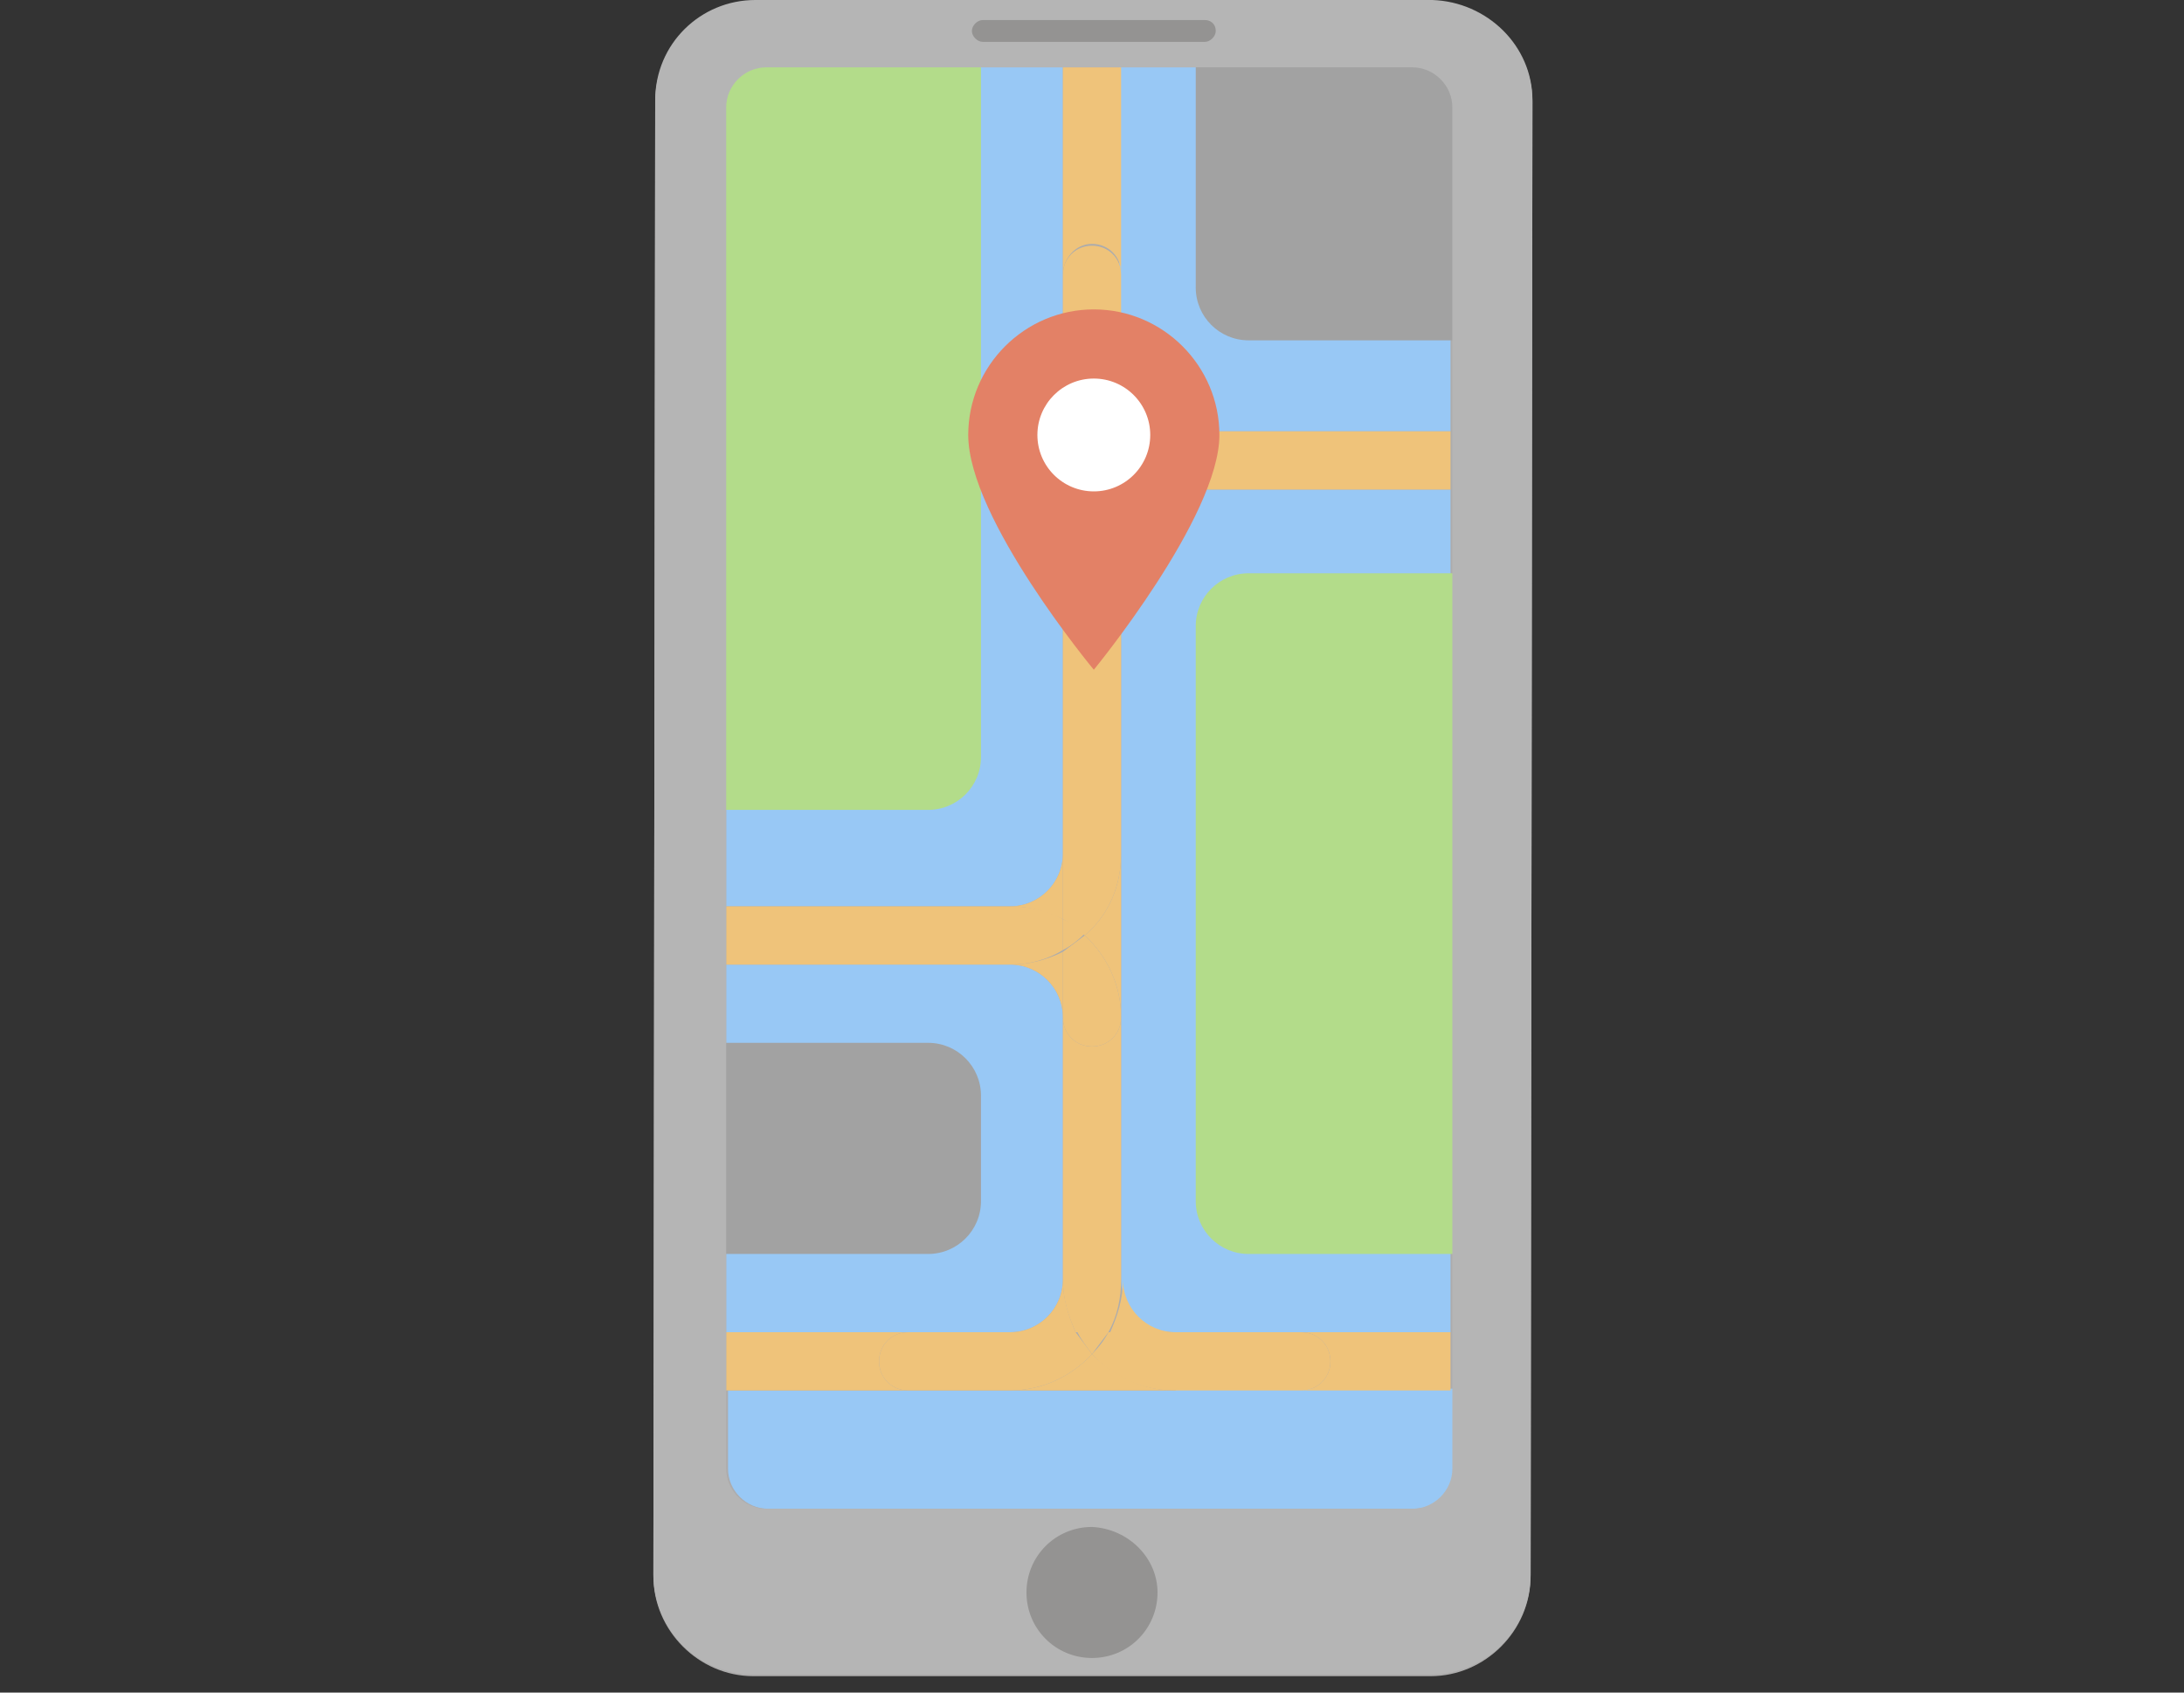 <?xml version="1.0" encoding="utf-8"?>
<!-- Generator: Adobe Illustrator 26.2.1, SVG Export Plug-In . SVG Version: 6.00 Build 0)  -->
<svg version="1.1" id="レイヤー_1" xmlns="http://www.w3.org/2000/svg" xmlns:xlink="http://www.w3.org/1999/xlink" x="0px"
	 y="0px" viewBox="0 0 120 93" style="enable-background:new 0 0 120 93;" xml:space="preserve">
<rect x="0" y="0" width="120" height="93" fill="#333333" stroke="none"/>
<style type="text/css">
	.st0{fill:#ADACAC;}
	.st1{fill:#98C8F5;}
	.st2{fill:#EFC37A;}
	.st3{fill:#B3DC8A;}
	.st4{fill:#A2A2A2;}
	.st5{fill:#E38166;}
	.st6{fill:#FFFFFF;}
	.st7{fill:#B5B5B5;}
	.st8{fill:#949392;}
</style>
<g>
	<path class="st0" d="M84.1,86.6c0,3-2.5,5.5-5.5,5.5l-37.2,0c-3,0-5.5-2.5-5.5-5.5l0.1-81c0-3,2.5-5.5,5.5-5.5l37.2,0
		c3,0,5.5,2.5,5.5,5.5L84.1,86.6z"/>
	<g>
		<path class="st1" d="M55.5,73.2c1.6,0,2.9-1.3,2.9-2.9V55.9c0-1.6-1.3-2.9-2.9-2.9H39.9l0,20.2h10H55.5z"/>
		<path class="st1" d="M61.6,29.8v17.1v9v14.4c0,0,0,0,0,0c0,1.6,1.3,2.9,2.9,2.9h7h8.2l0-46.3H64.6C63,26.8,61.6,28.2,61.6,29.8z"
			/>
		<path class="st1" d="M61.6,24.4c0.9-0.5,1.9-0.7,2.9-0.7h15.2l0-17.8c0-1.2-1-2.2-2.2-2.2l-16,0v11.4V24.4z"/>
		<path class="st1" d="M64.6,76.4h-9h-5.6h-10l0,4.3c0,1.2,1,2.2,2.2,2.2l35.5,0c1.2,0,2.2-1,2.2-2.2l0-4.4h-8.2H64.6z"/>
		<path class="st1" d="M58.4,46.9V29.8V15.1V3.7l-16.3,0c-1.2,0-2.2,1-2.2,2.2l0,43.9h15.6C57.1,49.8,58.4,48.5,58.4,46.9z"/>
		<polygon class="st2" points="61.6,70.3 61.6,70.3 61.6,70.3 61.6,55.9 61.6,55.9 		"/>
		<polygon class="st2" points="61.6,55.9 61.6,55.9 61.6,46.9 61.6,46.9 		"/>
		<path class="st2" d="M58.4,70.3c0,1.6-1.3,2.9-2.9,2.9h3.6C58.7,72.3,58.4,71.3,58.4,70.3z"/>
		<path class="st2" d="M48.3,74.8c0-0.9,0.7-1.6,1.6-1.6h-10l0,3.2h10C49,76.4,48.3,75.7,48.3,74.8z"/>
		<path class="st2" d="M55.5,49.8c1.1,0,2,0.3,2.9,0.7v-3.6C58.4,48.5,57.1,49.8,55.5,49.8z"/>
		<path class="st2" d="M60,13.4c0.9,0,1.6,0.7,1.6,1.6V3.7l-3.2,0v11.4C58.4,14.2,59.1,13.4,60,13.4z"/>
		<polygon class="st2" points="61.6,46.9 61.6,46.9 61.6,29.8 61.6,29.8 		"/>
		<path class="st2" d="M61.6,24.4v-9.3c0-0.9-0.7-1.6-1.6-1.6c-0.9,0-1.6,0.7-1.6,1.6v14.7C58.4,27.4,59.7,25.4,61.6,24.4z"/>
		<path class="st2" d="M55.5,53c1.6,0,2.9,1.3,2.9,2.9v-3.6C57.6,52.7,56.6,53,55.5,53z"/>
		<polygon class="st2" points="61.6,55.9 61.6,55.9 61.6,55.9 		"/>
		<path class="st2" d="M58.4,52.2v-1.7c-0.9-0.5-1.9-0.7-2.9-0.7H39.9l0,3.2h15.6C56.6,53,57.6,52.7,58.4,52.2z"/>
		<path class="st2" d="M64.6,73.2c-1.6,0-2.9-1.3-2.9-2.9c0,1.1-0.3,2-0.7,2.9H64.6z"/>
		<path class="st2" d="M71.5,73.2c0.9,0,1.6,0.7,1.6,1.6c0,0.9-0.7,1.6-1.6,1.6h8.2l0-3.2H71.5z"/>
		<path class="st2" d="M61.6,24.4v5.4c0-1.6,1.3-2.9,2.9-2.9h15.2l0-3.2H64.6C63.5,23.6,62.5,23.9,61.6,24.4z"/>
		<path class="st2" d="M59.6,51.4c1.2,1.1,2,2.7,2,4.5v-9C61.6,48.7,60.9,50.3,59.6,51.4z"/>
		<path class="st2" d="M60.9,73.2c0.5-0.9,0.7-1.9,0.7-2.9c0,0,0,0,0,0V55.9c0,0.9-0.7,1.6-1.6,1.6c-0.9,0-1.6-0.7-1.6-1.6v14.4
			c0,1.1,0.3,2,0.7,2.9H60.9z"/>
		<path class="st2" d="M61.6,46.9V29.8c0,0,0,0,0,0v-5.4c-1.9,1-3.2,3.1-3.2,5.4v17.1v3.6c0.4,0.2,0.8,0.5,1.2,0.9
			C60.9,50.3,61.6,48.7,61.6,46.9z"/>
		<path class="st2" d="M60,57.5c0.9,0,1.6-0.7,1.6-1.6v0c0-1.8-0.8-3.4-2-4.5c-0.4,0.3-0.8,0.6-1.2,0.9v3.6
			C58.4,56.8,59.1,57.5,60,57.5z"/>
		<path class="st2" d="M58.4,50.5v1.7c0.4-0.2,0.8-0.5,1.2-0.9C59.3,51,58.9,50.7,58.4,50.5z"/>
		<path class="st2" d="M60,74.4c-1.1,1.2-2.7,2-4.5,2h9C62.8,76.4,61.2,75.6,60,74.4z"/>
		<path class="st2" d="M60,74.4c-0.3-0.4-0.6-0.8-0.9-1.2h-3.6h-5.6c-0.9,0-1.6,0.7-1.6,1.6c0,0.9,0.7,1.6,1.6,1.6h5.6
			C57.3,76.4,58.9,75.6,60,74.4z"/>
		<path class="st2" d="M60.9,73.2c-0.2,0.4-0.5,0.8-0.9,1.2c1.1,1.2,2.7,2,4.5,2h7c0.9,0,1.6-0.7,1.6-1.6c0-0.9-0.7-1.6-1.6-1.6h-7
			H60.9z"/>
		<path class="st2" d="M60,74.4c0.3-0.4,0.6-0.8,0.9-1.2h-1.7C59.4,73.6,59.7,74,60,74.4z"/>
	</g>
	<path class="st3" d="M81.2,68.9H68.6c-1.6,0-2.9-1.3-2.9-2.9V34.4c0-1.6,1.3-2.9,2.9-2.9h12.5"/>
	<path class="st4" d="M38.4,57.3H51c1.6,0,2.9,1.3,2.9,2.9V66c0,1.6-1.3,2.9-2.9,2.9H38.4"/>
	<path class="st4" d="M81.2,18.7H68.6c-1.6,0-2.9-1.3-2.9-2.9V2.6c0-1.6,1.3-1.1,2.9-1.1h12.5"/>
	<path class="st3" d="M38.4,3H51c1.6,0,2.9-1,2.9,0.6v38c0,1.6-1.3,2.9-2.9,2.9H38.4"/>
	<g>
		<path class="st5" d="M67,23.9c0,4.5-6.9,12.9-6.9,12.9s-6.9-8.3-6.9-12.9c0-3.8,3.1-6.9,6.9-6.9C63.9,17,67,20.1,67,23.9z"/>
		<circle class="st6" cx="60.1" cy="23.9" r="3.1"/>
	</g>
	<path class="st7" d="M78.7,0L41.5,0c-3,0-5.5,2.4-5.5,5.5l-0.1,81c0,3,2.4,5.5,5.5,5.5l37.2,0c3,0,5.5-2.4,5.5-5.5l0.1-81
		C84.2,2.5,81.7,0.1,78.7,0z M79.8,23.6l0,3.2l0,46.3l0,3.2l0,4.4c0,1.2-1,2.2-2.2,2.2l-35.5,0c-1.2,0-2.2-1-2.2-2.2l0-4.3l0-3.2
		l0-20.2l0-3.2l0-43.9c0-1.2,1-2.2,2.2-2.2l16.3,0l3.2,0l16,0c1.2,0,2.2,1,2.2,2.2L79.8,23.6z"/>
	<path class="st8" d="M63.6,87.5c0,2-1.6,3.6-3.6,3.6c-2,0-3.6-1.6-3.6-3.6c0-2,1.6-3.6,3.6-3.6C62,84,63.6,85.6,63.6,87.5"/>
	<path class="st8" d="M66.8,1.7c0,0.3-0.3,0.6-0.6,0.6L54,2.3c-0.3,0-0.6-0.3-0.6-0.6c0-0.3,0.3-0.6,0.6-0.6l12.2,0
		C66.5,1.1,66.8,1.3,66.8,1.7"/>
</g>
</svg>
